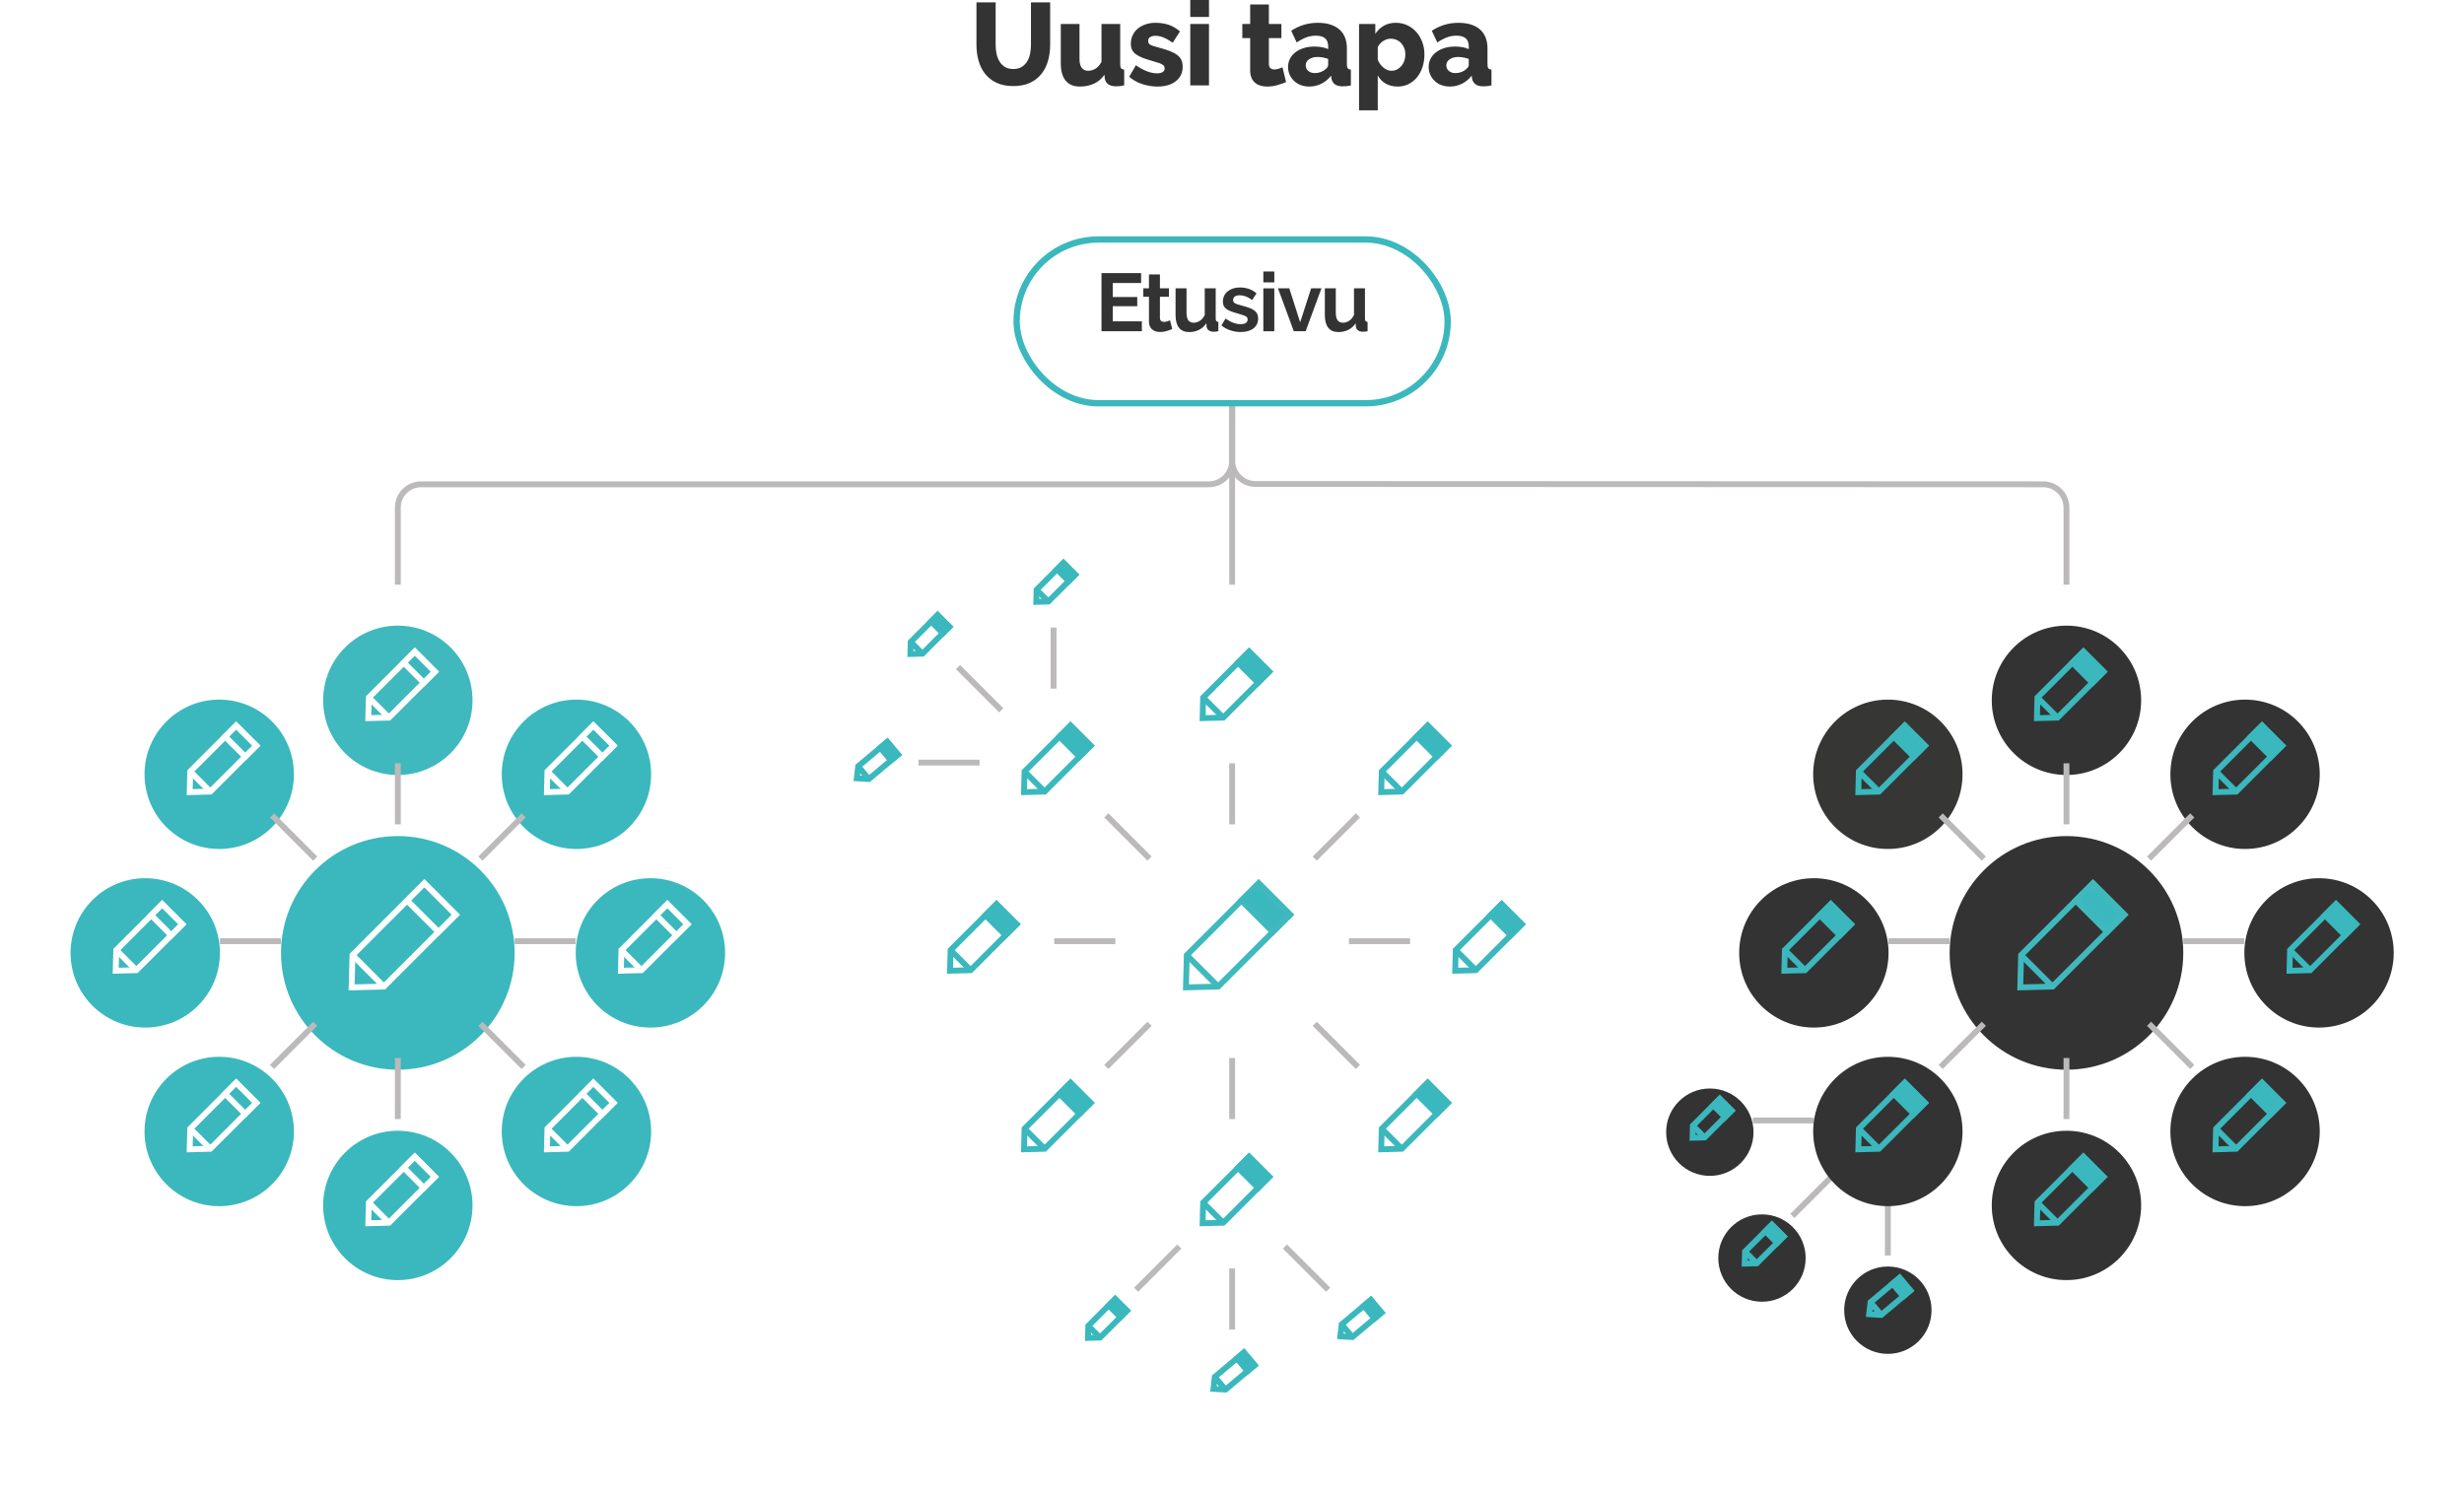 <?xml version="1.0" encoding="UTF-8"?> <svg xmlns="http://www.w3.org/2000/svg" xmlns:xlink="http://www.w3.org/1999/xlink" id="Layer_2" viewBox="0 0 842.64 512.74"><defs><style>.cls-1,.cls-2,.cls-3,.cls-4,.cls-5,.cls-6,.cls-7,.cls-8,.cls-9,.cls-10,.cls-11,.cls-12{fill:#343333;}.cls-13,.cls-14,.cls-15,.cls-16,.cls-17,.cls-18,.cls-19,.cls-20{stroke-miterlimit:10;}.cls-13,.cls-14,.cls-15,.cls-17,.cls-18,.cls-19,.cls-20{stroke-width:2px;}.cls-13,.cls-14,.cls-15,.cls-21,.cls-22,.cls-23,.cls-24,.cls-25,.cls-26,.cls-27,.cls-28{fill:#3ab8bd;}.cls-13,.cls-20{stroke:#fff;}.cls-14,.cls-17{stroke:#3fb9bd;}.cls-15,.cls-16,.cls-19{stroke:#3ab8bd;}.cls-16{filter:url(#drop-shadow-10);stroke-width:2.16px;}.cls-16,.cls-29,.cls-30,.cls-31,.cls-32,.cls-33,.cls-34,.cls-35,.cls-36,.cls-37,.cls-38,.cls-39,.cls-40,.cls-41,.cls-42,.cls-43{fill:#fff;}.cls-17,.cls-18,.cls-19,.cls-20{fill:none;}.cls-18{stroke:#bbb9b9;}.cls-21{filter:url(#drop-shadow-4);}.cls-22{filter:url(#drop-shadow-7);}.cls-23{filter:url(#drop-shadow-8);}.cls-24{filter:url(#drop-shadow-6);}.cls-25{filter:url(#drop-shadow-3);}.cls-26{filter:url(#drop-shadow-1);}.cls-27{filter:url(#drop-shadow-9);}.cls-28{filter:url(#drop-shadow-5);}.cls-44{fill:#3fb9bd;filter:url(#drop-shadow-2);}.cls-2{filter:url(#drop-shadow-36);}.cls-3{filter:url(#drop-shadow-35);}.cls-4{filter:url(#drop-shadow-37);}.cls-5{filter:url(#drop-shadow-34);}.cls-6{filter:url(#drop-shadow-33);}.cls-7{filter:url(#drop-shadow-30);}.cls-8{filter:url(#drop-shadow-32);}.cls-9{filter:url(#drop-shadow-28);}.cls-10{filter:url(#drop-shadow-27);}.cls-11{filter:url(#drop-shadow-29);}.cls-12{filter:url(#drop-shadow-26);}.cls-45{fill:#363635;filter:url(#drop-shadow-31);}.cls-29{filter:url(#drop-shadow-16);}.cls-30{filter:url(#drop-shadow-15);}.cls-31{filter:url(#drop-shadow-12);}.cls-32{filter:url(#drop-shadow-13);}.cls-33{filter:url(#drop-shadow-11);}.cls-34{filter:url(#drop-shadow-23);}.cls-35{filter:url(#drop-shadow-24);}.cls-36{filter:url(#drop-shadow-25);}.cls-37{filter:url(#drop-shadow-20);}.cls-38{filter:url(#drop-shadow-21);}.cls-39{filter:url(#drop-shadow-22);}.cls-40{filter:url(#drop-shadow-14);}.cls-41{filter:url(#drop-shadow-17);}.cls-42{filter:url(#drop-shadow-18);}.cls-43{filter:url(#drop-shadow-19);}</style><filter id="drop-shadow-1" filterUnits="userSpaceOnUse"><feOffset dx="0" dy="4"></feOffset><feGaussianBlur result="blur" stdDeviation="8"></feGaussianBlur><feFlood flood-color="#010101" flood-opacity=".08"></feFlood><feComposite in2="blur" operator="in"></feComposite><feComposite in="SourceGraphic"></feComposite></filter><filter id="drop-shadow-2" filterUnits="userSpaceOnUse"><feOffset dx="0" dy="4"></feOffset><feGaussianBlur result="blur-2" stdDeviation="8"></feGaussianBlur><feFlood flood-color="#010101" flood-opacity=".08"></feFlood><feComposite in2="blur-2" operator="in"></feComposite><feComposite in="SourceGraphic"></feComposite></filter><filter id="drop-shadow-3" filterUnits="userSpaceOnUse"><feOffset dx="0" dy="4"></feOffset><feGaussianBlur result="blur-3" stdDeviation="8"></feGaussianBlur><feFlood flood-color="#010101" flood-opacity=".08"></feFlood><feComposite in2="blur-3" operator="in"></feComposite><feComposite in="SourceGraphic"></feComposite></filter><filter id="drop-shadow-4" filterUnits="userSpaceOnUse"><feOffset dx="0" dy="4"></feOffset><feGaussianBlur result="blur-4" stdDeviation="8"></feGaussianBlur><feFlood flood-color="#010101" flood-opacity=".08"></feFlood><feComposite in2="blur-4" operator="in"></feComposite><feComposite in="SourceGraphic"></feComposite></filter><filter id="drop-shadow-5" filterUnits="userSpaceOnUse"><feOffset dx="0" dy="4"></feOffset><feGaussianBlur result="blur-5" stdDeviation="8"></feGaussianBlur><feFlood flood-color="#010101" flood-opacity=".08"></feFlood><feComposite in2="blur-5" operator="in"></feComposite><feComposite in="SourceGraphic"></feComposite></filter><filter id="drop-shadow-6" filterUnits="userSpaceOnUse"><feOffset dx="0" dy="4"></feOffset><feGaussianBlur result="blur-6" stdDeviation="8"></feGaussianBlur><feFlood flood-color="#010101" flood-opacity=".08"></feFlood><feComposite in2="blur-6" operator="in"></feComposite><feComposite in="SourceGraphic"></feComposite></filter><filter id="drop-shadow-7" filterUnits="userSpaceOnUse"><feOffset dx="0" dy="4"></feOffset><feGaussianBlur result="blur-7" stdDeviation="8"></feGaussianBlur><feFlood flood-color="#010101" flood-opacity=".08"></feFlood><feComposite in2="blur-7" operator="in"></feComposite><feComposite in="SourceGraphic"></feComposite></filter><filter id="drop-shadow-8" filterUnits="userSpaceOnUse"><feOffset dx="0" dy="4"></feOffset><feGaussianBlur result="blur-8" stdDeviation="8"></feGaussianBlur><feFlood flood-color="#010101" flood-opacity=".08"></feFlood><feComposite in2="blur-8" operator="in"></feComposite><feComposite in="SourceGraphic"></feComposite></filter><filter id="drop-shadow-9" filterUnits="userSpaceOnUse"><feOffset dx="0" dy="4"></feOffset><feGaussianBlur result="blur-9" stdDeviation="8"></feGaussianBlur><feFlood flood-color="#010101" flood-opacity=".08"></feFlood><feComposite in2="blur-9" operator="in"></feComposite><feComposite in="SourceGraphic"></feComposite></filter><filter id="drop-shadow-10" filterUnits="userSpaceOnUse"><feOffset dx="0" dy="5.39"></feOffset><feGaussianBlur result="blur-10" stdDeviation="8.62"></feGaussianBlur><feFlood flood-color="#010101" flood-opacity=".05"></feFlood><feComposite in2="blur-10" operator="in"></feComposite><feComposite in="SourceGraphic"></feComposite></filter><filter id="drop-shadow-11" filterUnits="userSpaceOnUse"><feOffset dx="0" dy="4"></feOffset><feGaussianBlur result="blur-11" stdDeviation="8"></feGaussianBlur><feFlood flood-color="#010101" flood-opacity=".08"></feFlood><feComposite in2="blur-11" operator="in"></feComposite><feComposite in="SourceGraphic"></feComposite></filter><filter id="drop-shadow-12" filterUnits="userSpaceOnUse"><feOffset dx="0" dy="4"></feOffset><feGaussianBlur result="blur-12" stdDeviation="8"></feGaussianBlur><feFlood flood-color="#010101" flood-opacity=".08"></feFlood><feComposite in2="blur-12" operator="in"></feComposite><feComposite in="SourceGraphic"></feComposite></filter><filter id="drop-shadow-13" filterUnits="userSpaceOnUse"><feOffset dx="0" dy="4"></feOffset><feGaussianBlur result="blur-13" stdDeviation="8"></feGaussianBlur><feFlood flood-color="#010101" flood-opacity=".08"></feFlood><feComposite in2="blur-13" operator="in"></feComposite><feComposite in="SourceGraphic"></feComposite></filter><filter id="drop-shadow-14" filterUnits="userSpaceOnUse"><feOffset dx="0" dy="4"></feOffset><feGaussianBlur result="blur-14" stdDeviation="8"></feGaussianBlur><feFlood flood-color="#010101" flood-opacity=".08"></feFlood><feComposite in2="blur-14" operator="in"></feComposite><feComposite in="SourceGraphic"></feComposite></filter><filter id="drop-shadow-15" filterUnits="userSpaceOnUse"><feOffset dx="0" dy="4"></feOffset><feGaussianBlur result="blur-15" stdDeviation="8"></feGaussianBlur><feFlood flood-color="#010101" flood-opacity=".08"></feFlood><feComposite in2="blur-15" operator="in"></feComposite><feComposite in="SourceGraphic"></feComposite></filter><filter id="drop-shadow-16" filterUnits="userSpaceOnUse"><feOffset dx="0" dy="4"></feOffset><feGaussianBlur result="blur-16" stdDeviation="8"></feGaussianBlur><feFlood flood-color="#010101" flood-opacity=".08"></feFlood><feComposite in2="blur-16" operator="in"></feComposite><feComposite in="SourceGraphic"></feComposite></filter><filter id="drop-shadow-17" filterUnits="userSpaceOnUse"><feOffset dx="0" dy="4"></feOffset><feGaussianBlur result="blur-17" stdDeviation="8"></feGaussianBlur><feFlood flood-color="#010101" flood-opacity=".08"></feFlood><feComposite in2="blur-17" operator="in"></feComposite><feComposite in="SourceGraphic"></feComposite></filter><filter id="drop-shadow-18" filterUnits="userSpaceOnUse"><feOffset dx="0" dy="4"></feOffset><feGaussianBlur result="blur-18" stdDeviation="8"></feGaussianBlur><feFlood flood-color="#010101" flood-opacity=".08"></feFlood><feComposite in2="blur-18" operator="in"></feComposite><feComposite in="SourceGraphic"></feComposite></filter><filter id="drop-shadow-19" filterUnits="userSpaceOnUse"><feOffset dx="0" dy="4"></feOffset><feGaussianBlur result="blur-19" stdDeviation="8"></feGaussianBlur><feFlood flood-color="#010101" flood-opacity=".08"></feFlood><feComposite in2="blur-19" operator="in"></feComposite><feComposite in="SourceGraphic"></feComposite></filter><filter id="drop-shadow-20" filterUnits="userSpaceOnUse"><feOffset dx="0" dy="4"></feOffset><feGaussianBlur result="blur-20" stdDeviation="8"></feGaussianBlur><feFlood flood-color="#010101" flood-opacity=".08"></feFlood><feComposite in2="blur-20" operator="in"></feComposite><feComposite in="SourceGraphic"></feComposite></filter><filter id="drop-shadow-21" filterUnits="userSpaceOnUse"><feOffset dx="0" dy="4"></feOffset><feGaussianBlur result="blur-21" stdDeviation="8"></feGaussianBlur><feFlood flood-color="#010101" flood-opacity=".08"></feFlood><feComposite in2="blur-21" operator="in"></feComposite><feComposite in="SourceGraphic"></feComposite></filter><filter id="drop-shadow-22" filterUnits="userSpaceOnUse"><feOffset dx="0" dy="4"></feOffset><feGaussianBlur result="blur-22" stdDeviation="8"></feGaussianBlur><feFlood flood-color="#010101" flood-opacity=".08"></feFlood><feComposite in2="blur-22" operator="in"></feComposite><feComposite in="SourceGraphic"></feComposite></filter><filter id="drop-shadow-23" filterUnits="userSpaceOnUse"><feOffset dx="0" dy="4"></feOffset><feGaussianBlur result="blur-23" stdDeviation="8"></feGaussianBlur><feFlood flood-color="#010101" flood-opacity=".08"></feFlood><feComposite in2="blur-23" operator="in"></feComposite><feComposite in="SourceGraphic"></feComposite></filter><filter id="drop-shadow-24" filterUnits="userSpaceOnUse"><feOffset dx="0" dy="4"></feOffset><feGaussianBlur result="blur-24" stdDeviation="8"></feGaussianBlur><feFlood flood-color="#010101" flood-opacity=".08"></feFlood><feComposite in2="blur-24" operator="in"></feComposite><feComposite in="SourceGraphic"></feComposite></filter><filter id="drop-shadow-25" filterUnits="userSpaceOnUse"><feOffset dx="0" dy="4"></feOffset><feGaussianBlur result="blur-25" stdDeviation="8"></feGaussianBlur><feFlood flood-color="#010101" flood-opacity=".08"></feFlood><feComposite in2="blur-25" operator="in"></feComposite><feComposite in="SourceGraphic"></feComposite></filter><filter id="drop-shadow-26" filterUnits="userSpaceOnUse"><feOffset dx="0" dy="4"></feOffset><feGaussianBlur result="blur-26" stdDeviation="8"></feGaussianBlur><feFlood flood-color="#010101" flood-opacity=".08"></feFlood><feComposite in2="blur-26" operator="in"></feComposite><feComposite in="SourceGraphic"></feComposite></filter><filter id="drop-shadow-27" filterUnits="userSpaceOnUse"><feOffset dx="0" dy="4"></feOffset><feGaussianBlur result="blur-27" stdDeviation="8"></feGaussianBlur><feFlood flood-color="#010101" flood-opacity=".08"></feFlood><feComposite in2="blur-27" operator="in"></feComposite><feComposite in="SourceGraphic"></feComposite></filter><filter id="drop-shadow-28" filterUnits="userSpaceOnUse"><feOffset dx="0" dy="4"></feOffset><feGaussianBlur result="blur-28" stdDeviation="8"></feGaussianBlur><feFlood flood-color="#010101" flood-opacity=".08"></feFlood><feComposite in2="blur-28" operator="in"></feComposite><feComposite in="SourceGraphic"></feComposite></filter><filter id="drop-shadow-29" filterUnits="userSpaceOnUse"><feOffset dx="0" dy="4"></feOffset><feGaussianBlur result="blur-29" stdDeviation="8"></feGaussianBlur><feFlood flood-color="#010101" flood-opacity=".08"></feFlood><feComposite in2="blur-29" operator="in"></feComposite><feComposite in="SourceGraphic"></feComposite></filter><filter id="drop-shadow-30" filterUnits="userSpaceOnUse"><feOffset dx="0" dy="4"></feOffset><feGaussianBlur result="blur-30" stdDeviation="8"></feGaussianBlur><feFlood flood-color="#010101" flood-opacity=".08"></feFlood><feComposite in2="blur-30" operator="in"></feComposite><feComposite in="SourceGraphic"></feComposite></filter><filter id="drop-shadow-31" filterUnits="userSpaceOnUse"><feOffset dx="0" dy="4"></feOffset><feGaussianBlur result="blur-31" stdDeviation="8"></feGaussianBlur><feFlood flood-color="#010101" flood-opacity=".08"></feFlood><feComposite in2="blur-31" operator="in"></feComposite><feComposite in="SourceGraphic"></feComposite></filter><filter id="drop-shadow-32" filterUnits="userSpaceOnUse"><feOffset dx="0" dy="4"></feOffset><feGaussianBlur result="blur-32" stdDeviation="8"></feGaussianBlur><feFlood flood-color="#010101" flood-opacity=".08"></feFlood><feComposite in2="blur-32" operator="in"></feComposite><feComposite in="SourceGraphic"></feComposite></filter><filter id="drop-shadow-33" filterUnits="userSpaceOnUse"><feOffset dx="0" dy="4"></feOffset><feGaussianBlur result="blur-33" stdDeviation="8"></feGaussianBlur><feFlood flood-color="#010101" flood-opacity=".08"></feFlood><feComposite in2="blur-33" operator="in"></feComposite><feComposite in="SourceGraphic"></feComposite></filter><filter id="drop-shadow-34" filterUnits="userSpaceOnUse"><feOffset dx="0" dy="4"></feOffset><feGaussianBlur result="blur-34" stdDeviation="8"></feGaussianBlur><feFlood flood-color="#010101" flood-opacity=".08"></feFlood><feComposite in2="blur-34" operator="in"></feComposite><feComposite in="SourceGraphic"></feComposite></filter><filter id="drop-shadow-35" filterUnits="userSpaceOnUse"><feOffset dx="0" dy="4"></feOffset><feGaussianBlur result="blur-35" stdDeviation="8"></feGaussianBlur><feFlood flood-color="#010101" flood-opacity=".08"></feFlood><feComposite in2="blur-35" operator="in"></feComposite><feComposite in="SourceGraphic"></feComposite></filter><filter id="drop-shadow-36" filterUnits="userSpaceOnUse"><feOffset dx="0" dy="4"></feOffset><feGaussianBlur result="blur-36" stdDeviation="8"></feGaussianBlur><feFlood flood-color="#010101" flood-opacity=".08"></feFlood><feComposite in2="blur-36" operator="in"></feComposite><feComposite in="SourceGraphic"></feComposite></filter><filter id="drop-shadow-37" filterUnits="userSpaceOnUse"><feOffset dx="0" dy="4"></feOffset><feGaussianBlur result="blur-37" stdDeviation="8"></feGaussianBlur><feFlood flood-color="#010101" flood-opacity=".08"></feFlood><feComposite in2="blur-37" operator="in"></feComposite><feComposite in="SourceGraphic"></feComposite></filter></defs><g id="Art"><g><circle class="cls-26" cx="136.05" cy="321.89" r="39.95"></circle><g><polygon class="cls-20" points="145.11 302.09 155.85 312.83 131.28 337.4 120.25 337.69 120.54 326.66 145.11 302.09"></polygon><rect class="cls-13" x="139.93" y="306.24" width="15.19" height="8.34" transform="translate(32.36 634.22) rotate(-135)"></rect><line class="cls-20" x1="131.28" y1="337.4" x2="120.54" y2="326.66"></line></g></g><g><circle class="cls-44" cx="136.05" cy="235.51" r="25.54"></circle><g><polygon class="cls-20" points="141.84 222.85 148.71 229.72 133 245.43 125.95 245.61 126.13 238.56 141.84 222.85"></polygon><rect class="cls-13" x="138.53" y="225.51" width="9.71" height="5.33" transform="translate(83.44 490.91) rotate(-135)"></rect><line class="cls-20" x1="133" y1="245.43" x2="126.13" y2="238.56"></line></g></g><g><circle class="cls-25" cx="74.97" cy="260.81" r="25.54"></circle><g><polygon class="cls-20" points="80.76 248.15 87.63 255.02 71.92 270.73 64.87 270.91 65.06 263.86 80.76 248.15"></polygon><rect class="cls-13" x="77.46" y="250.81" width="9.71" height="5.33" transform="translate(-38.72 490.91) rotate(-135)"></rect><line class="cls-20" x1="71.92" y1="270.73" x2="65.06" y2="263.86"></line></g></g><g><circle class="cls-21" cx="49.67" cy="321.89" r="25.54"></circle><g><polygon class="cls-20" points="55.46 309.23 62.33 316.1 46.62 331.81 39.57 331.99 39.76 324.94 55.46 309.23"></polygon><rect class="cls-13" x="52.16" y="311.88" width="9.71" height="5.33" transform="translate(-125.09 577.28) rotate(-135)"></rect><line class="cls-20" x1="46.62" y1="331.81" x2="39.76" y2="324.94"></line></g></g><g><circle class="cls-28" cx="74.97" cy="382.97" r="25.54"></circle><g><polygon class="cls-20" points="80.76 370.31 87.63 377.18 71.92 392.88 64.87 393.07 65.06 386.02 80.76 370.31"></polygon><rect class="cls-13" x="77.46" y="372.96" width="9.71" height="5.33" transform="translate(-125.09 699.44) rotate(-135)"></rect><line class="cls-20" x1="71.92" y1="392.88" x2="65.06" y2="386.02"></line></g></g><g><circle class="cls-24" cx="136.05" cy="408.26" r="25.54"></circle><g><polygon class="cls-20" points="141.84 395.61 148.71 402.47 133 418.18 125.95 418.36 126.13 411.31 141.84 395.61"></polygon><rect class="cls-13" x="138.53" y="398.26" width="9.71" height="5.33" transform="translate(-38.72 785.81) rotate(-135)"></rect><line class="cls-20" x1="133" y1="418.18" x2="126.13" y2="411.31"></line></g></g><g><circle class="cls-22" cx="197.13" cy="382.97" r="25.54"></circle><g><polygon class="cls-20" points="202.92 370.31 209.79 377.18 194.08 392.88 187.03 393.07 187.21 386.02 202.92 370.31"></polygon><rect class="cls-13" x="199.61" y="372.96" width="9.71" height="5.33" transform="translate(83.44 785.81) rotate(-135)"></rect><line class="cls-20" x1="194.08" y1="392.88" x2="187.21" y2="386.02"></line></g></g><g><circle class="cls-23" cx="222.43" cy="321.89" r="25.54"></circle><g><polygon class="cls-20" points="228.22 309.23 235.08 316.1 219.38 331.81 212.33 331.99 212.51 324.94 228.22 309.23"></polygon><rect class="cls-13" x="224.91" y="311.88" width="9.71" height="5.33" transform="translate(169.82 699.44) rotate(-135)"></rect><line class="cls-20" x1="219.38" y1="331.81" x2="212.51" y2="324.94"></line></g></g><g><circle class="cls-27" cx="197.13" cy="260.81" r="25.54"></circle><g><polygon class="cls-20" points="202.92 248.15 209.79 255.02 194.08 270.73 187.03 270.91 187.21 263.86 202.92 248.15"></polygon><rect class="cls-13" x="199.61" y="250.81" width="9.71" height="5.33" transform="translate(169.82 577.28) rotate(-135)"></rect><line class="cls-20" x1="194.08" y1="270.73" x2="187.21" y2="263.86"></line></g></g><path class="cls-18" d="M421.37,132.52v25.13c0,4.41-3.57,7.98-7.98,7.98H144.03c-4.41,0-7.98,3.57-7.98,7.98v26.36"></path><path class="cls-18" d="M421.37,132.41v25.13c0,4.41,3.57,7.98,7.98,7.98l269.36,.11c4.41,0,7.98,3.57,7.98,7.98v26.36"></path><line class="cls-18" x1="421.37" y1="132.52" x2="421.37" y2="199.97"></line><rect class="cls-16" x="347.67" y="76.52" width="147.4" height="56" rx="28" ry="28"></rect><line class="cls-18" x1="136.05" y1="281.93" x2="136.05" y2="261.05"></line><line class="cls-18" x1="107.8" y1="293.64" x2="93.03" y2="278.87"></line><line class="cls-18" x1="96.1" y1="321.89" x2="75.22" y2="321.89"></line><line class="cls-18" x1="107.8" y1="350.14" x2="93.03" y2="364.9"></line><line class="cls-18" x1="136.05" y1="361.84" x2="136.05" y2="382.72"></line><line class="cls-18" x1="164.3" y1="350.14" x2="179.07" y2="364.9"></line><line class="cls-18" x1="176" y1="321.89" x2="196.89" y2="321.89"></line><line class="cls-18" x1="164.3" y1="293.64" x2="179.07" y2="278.87"></line><g><circle class="cls-33" cx="421.37" cy="321.89" r="39.95"></circle><g><polygon class="cls-17" points="430.43 302.09 441.17 312.83 416.6 337.4 405.57 337.69 405.86 326.66 430.43 302.09"></polygon><rect class="cls-14" x="425.25" y="306.24" width="15.19" height="8.34" transform="translate(519.43 835.97) rotate(-135)"></rect><line class="cls-17" x1="416.6" y1="337.4" x2="405.86" y2="326.66"></line></g></g><g><circle class="cls-31" cx="421.37" cy="235.51" r="25.54"></circle><g><polygon class="cls-19" points="427.16 222.85 434.03 229.72 418.32 245.43 411.27 245.61 411.45 238.56 427.16 222.85"></polygon><rect class="cls-15" x="423.85" y="225.51" width="9.71" height="5.33" transform="translate(570.51 692.66) rotate(-135)"></rect><line class="cls-19" x1="418.32" y1="245.43" x2="411.45" y2="238.56"></line></g></g><g><circle class="cls-32" cx="360.29" cy="260.81" r="25.54"></circle><g><polygon class="cls-19" points="366.08 248.15 372.95 255.02 357.24 270.73 350.19 270.91 350.37 263.86 366.08 248.15"></polygon><rect class="cls-15" x="362.77" y="250.81" width="9.71" height="5.33" transform="translate(448.35 692.66) rotate(-135)"></rect><line class="cls-19" x1="357.24" y1="270.73" x2="350.37" y2="263.86"></line></g></g><g><circle class="cls-40" cx="360.29" cy="199.93" r="14.94"></circle><g><polygon class="cls-19" points="363.68 192.52 367.7 196.54 358.51 205.73 354.38 205.84 354.49 201.71 363.68 192.52"></polygon><rect class="cls-15" x="361.74" y="194.07" width="5.68" height="3.12" transform="translate(484.05 591.77) rotate(-135)"></rect><line class="cls-19" x1="358.51" y1="205.73" x2="354.49" y2="201.71"></line></g></g><g><circle class="cls-30" cx="317.24" cy="217.76" r="14.94"></circle><g><polygon class="cls-19" points="320.63 210.35 324.65 214.37 315.46 223.56 311.33 223.67 311.44 219.54 320.63 210.35"></polygon><rect class="cls-15" x="318.69" y="211.91" width="5.68" height="3.12" transform="translate(397.95 591.77) rotate(-135)"></rect><line class="cls-19" x1="315.46" y1="223.56" x2="311.44" y2="219.54"></line></g></g><g><circle class="cls-29" cx="299.41" cy="260.81" r="14.94"></circle><g><polygon class="cls-19" points="303.43 253.73 307.08 258.08 297.13 266.44 293.01 266.18 293.47 262.08 303.43 253.73"></polygon><rect class="cls-15" x="301.22" y="255.35" width="5.68" height="3.12" transform="translate(302.71 654.97) rotate(-130)"></rect><line class="cls-19" x1="297.13" y1="266.44" x2="293.47" y2="262.08"></line></g></g><g><circle class="cls-41" cx="421.37" cy="469.63" r="14.94"></circle><g><polygon class="cls-19" points="425.39 462.55 429.04 466.9 419.09 475.26 414.97 475 415.43 470.9 425.39 462.55"></polygon><rect class="cls-15" x="423.18" y="464.17" width="5.68" height="3.12" transform="translate(343.09 1091.45) rotate(-130)"></rect><line class="cls-19" x1="419.09" y1="475.26" x2="415.43" y2="470.9"></line></g></g><g><circle class="cls-42" cx="377.98" cy="451.66" r="14.94"></circle><g><polygon class="cls-19" points="381.36 444.25 385.38 448.27 376.19 457.46 372.07 457.57 372.17 453.44 381.36 444.25"></polygon><rect class="cls-15" x="379.43" y="445.8" width="5.68" height="3.12" transform="translate(336.24 1034) rotate(-135)"></rect><line class="cls-19" x1="376.19" y1="457.46" x2="372.17" y2="453.44"></line></g></g><g><circle class="cls-43" cx="464.76" cy="451.66" r="14.94"></circle><g><polygon class="cls-19" points="468.78 444.58 472.44 448.93 462.48 457.28 458.36 457.03 458.83 452.93 468.78 444.58"></polygon><rect class="cls-15" x="466.57" y="446.2" width="5.68" height="3.12" transform="translate(428.15 1095.16) rotate(-130)"></rect><line class="cls-19" x1="462.48" y1="457.28" x2="458.83" y2="452.93"></line></g></g><g><circle class="cls-37" cx="334.99" cy="321.89" r="25.54"></circle><g><polygon class="cls-19" points="340.78 309.23 347.65 316.1 331.94 331.81 324.89 331.99 325.08 324.94 340.78 309.23"></polygon><rect class="cls-15" x="337.48" y="311.88" width="9.71" height="5.33" transform="translate(361.98 779.03) rotate(-135)"></rect><line class="cls-19" x1="331.94" y1="331.81" x2="325.08" y2="324.94"></line></g></g><g><circle class="cls-38" cx="360.29" cy="382.97" r="25.54"></circle><g><polygon class="cls-19" points="366.08 370.31 372.95 377.18 357.24 392.88 350.19 393.07 350.37 386.02 366.08 370.31"></polygon><rect class="cls-15" x="362.77" y="372.96" width="9.71" height="5.33" transform="translate(361.98 901.19) rotate(-135)"></rect><line class="cls-19" x1="357.24" y1="392.88" x2="350.37" y2="386.02"></line></g></g><g><circle class="cls-39" cx="421.37" cy="408.26" r="25.54"></circle><g><polygon class="cls-19" points="427.16 395.61 434.03 402.47 418.32 418.18 411.27 418.36 411.45 411.31 427.16 395.61"></polygon><rect class="cls-15" x="423.85" y="398.26" width="9.71" height="5.33" transform="translate(448.35 987.57) rotate(-135)"></rect><line class="cls-19" x1="418.32" y1="418.18" x2="411.45" y2="411.31"></line></g></g><g><circle class="cls-34" cx="482.45" cy="382.97" r="25.54"></circle><g><polygon class="cls-19" points="488.24 370.31 495.1 377.18 479.4 392.88 472.35 393.07 472.53 386.02 488.24 370.31"></polygon><rect class="cls-15" x="484.93" y="372.96" width="9.71" height="5.33" transform="translate(570.51 987.57) rotate(-135)"></rect><line class="cls-19" x1="479.4" y1="392.88" x2="472.53" y2="386.02"></line></g></g><g><circle class="cls-35" cx="507.75" cy="321.89" r="25.54"></circle><g><polygon class="cls-19" points="513.54 309.23 520.4 316.1 504.7 331.81 497.65 331.99 497.83 324.94 513.54 309.23"></polygon><rect class="cls-15" x="510.23" y="311.88" width="9.71" height="5.33" transform="translate(656.89 901.19) rotate(-135)"></rect><line class="cls-19" x1="504.7" y1="331.81" x2="497.83" y2="324.94"></line></g></g><g><circle class="cls-36" cx="482.45" cy="260.81" r="25.54"></circle><g><polygon class="cls-19" points="488.24 248.15 495.1 255.02 479.4 270.73 472.35 270.91 472.53 263.86 488.24 248.15"></polygon><rect class="cls-15" x="484.93" y="250.81" width="9.71" height="5.33" transform="translate(656.89 779.03) rotate(-135)"></rect><line class="cls-19" x1="479.4" y1="270.73" x2="472.53" y2="263.86"></line></g></g><line class="cls-18" x1="421.37" y1="281.93" x2="421.37" y2="261.05"></line><line class="cls-18" x1="360.29" y1="235.51" x2="360.29" y2="214.63"></line><line class="cls-18" x1="342.4" y1="242.92" x2="327.64" y2="228.15"></line><line class="cls-18" x1="334.99" y1="260.81" x2="314.11" y2="260.81"></line><g><circle class="cls-12" cx="584.73" cy="383.21" r="14.94"></circle><g><polygon class="cls-19" points="588.12 375.8 592.13 379.82 582.94 389.01 578.82 389.12 578.93 384.99 588.12 375.8"></polygon><rect class="cls-15" x="586.18" y="377.35" width="5.68" height="3.12" transform="translate(737.59 1063.35) rotate(-135)"></rect><line class="cls-19" x1="582.94" y1="389.01" x2="578.93" y2="384.99"></line></g></g><g><circle class="cls-10" cx="602.56" cy="426.26" r="14.94"></circle><g><polygon class="cls-19" points="605.95 418.85 609.97 422.87 600.78 432.06 596.65 432.17 596.76 428.04 605.95 418.85"></polygon><rect class="cls-15" x="604.01" y="420.4" width="5.68" height="3.12" transform="translate(737.59 1149.45) rotate(-135)"></rect><line class="cls-19" x1="600.78" y1="432.06" x2="596.76" y2="428.04"></line></g></g><g><circle class="cls-9" cx="645.61" cy="444.09" r="14.94"></circle><g><polygon class="cls-19" points="649.63 437.01 653.28 441.36 643.33 449.72 639.21 449.46 639.68 445.36 649.63 437.01"></polygon><rect class="cls-15" x="647.42" y="438.63" width="5.68" height="3.12" transform="translate(731.04 1221.26) rotate(-130)"></rect><line class="cls-19" x1="643.33" y1="449.72" x2="639.68" y2="445.36"></line></g></g><line class="cls-18" x1="620.31" y1="383.21" x2="599.43" y2="383.21"></line><line class="cls-18" x1="627.72" y1="401.1" x2="612.96" y2="415.86"></line><line class="cls-18" x1="645.61" y1="408.51" x2="645.61" y2="429.39"></line><line class="cls-18" x1="393.12" y1="293.64" x2="378.35" y2="278.87"></line><line class="cls-18" x1="381.42" y1="321.89" x2="360.53" y2="321.89"></line><line class="cls-18" x1="393.12" y1="350.14" x2="378.35" y2="364.9"></line><line class="cls-18" x1="421.37" y1="361.84" x2="421.37" y2="382.72"></line><line class="cls-18" x1="421.37" y1="433.81" x2="421.37" y2="454.69"></line><line class="cls-18" x1="403.31" y1="426.32" x2="388.54" y2="441.09"></line><line class="cls-18" x1="439.43" y1="426.32" x2="454.2" y2="441.09"></line><line class="cls-18" x1="449.62" y1="350.14" x2="464.39" y2="364.9"></line><line class="cls-18" x1="461.32" y1="321.89" x2="482.21" y2="321.89"></line><line class="cls-18" x1="449.62" y1="293.64" x2="464.39" y2="278.87"></line><g><circle class="cls-11" cx="706.69" cy="321.89" r="39.95"></circle><g><polygon class="cls-17" points="715.75 302.09 726.49 312.83 701.92 337.4 690.89 337.69 691.18 326.66 715.75 302.09"></polygon><rect class="cls-14" x="710.57" y="306.24" width="15.19" height="8.34" transform="translate(1006.5 1037.72) rotate(-135)"></rect><line class="cls-17" x1="701.92" y1="337.4" x2="691.18" y2="326.66"></line></g></g><g><circle class="cls-7" cx="706.69" cy="235.51" r="25.54"></circle><g><polygon class="cls-19" points="712.48 222.85 719.35 229.72 703.64 245.43 696.59 245.61 696.77 238.56 712.48 222.85"></polygon><rect class="cls-15" x="709.17" y="225.51" width="9.71" height="5.33" transform="translate(1057.58 894.41) rotate(-135)"></rect><line class="cls-19" x1="703.64" y1="245.43" x2="696.77" y2="238.56"></line></g></g><g><circle class="cls-45" cx="645.61" cy="260.81" r="25.54"></circle><g><polygon class="cls-19" points="651.4 248.15 658.27 255.02 642.56 270.73 635.51 270.91 635.69 263.86 651.4 248.15"></polygon><rect class="cls-15" x="648.09" y="250.81" width="9.71" height="5.33" transform="translate(935.42 894.41) rotate(-135)"></rect><line class="cls-19" x1="642.56" y1="270.73" x2="635.69" y2="263.86"></line></g></g><g><circle class="cls-8" cx="620.31" cy="321.89" r="25.54"></circle><g><polygon class="cls-19" points="626.1 309.23 632.97 316.1 617.26 331.81 610.21 331.99 610.39 324.94 626.1 309.23"></polygon><rect class="cls-15" x="622.79" y="311.88" width="9.71" height="5.33" transform="translate(849.05 980.78) rotate(-135)"></rect><line class="cls-19" x1="617.26" y1="331.81" x2="610.39" y2="324.94"></line></g></g><g><circle class="cls-6" cx="645.61" cy="382.97" r="25.54"></circle><g><polygon class="cls-19" points="651.4 370.31 658.27 377.18 642.56 392.88 635.51 393.07 635.69 386.02 651.4 370.31"></polygon><rect class="cls-15" x="648.09" y="372.96" width="9.71" height="5.33" transform="translate(849.05 1102.94) rotate(-135)"></rect><line class="cls-19" x1="642.56" y1="392.88" x2="635.69" y2="386.02"></line></g></g><g><circle class="cls-5" cx="706.69" cy="408.26" r="25.54"></circle><g><polygon class="cls-19" points="712.48 395.61 719.35 402.47 703.64 418.18 696.59 418.36 696.77 411.31 712.48 395.61"></polygon><rect class="cls-15" x="709.17" y="398.26" width="9.71" height="5.33" transform="translate(935.42 1189.32) rotate(-135)"></rect><line class="cls-19" x1="703.64" y1="418.18" x2="696.77" y2="411.31"></line></g></g><g><circle class="cls-3" cx="767.77" cy="382.97" r="25.54"></circle><g><polygon class="cls-19" points="773.56 370.31 780.42 377.18 764.72 392.88 757.67 393.07 757.85 386.02 773.56 370.31"></polygon><rect class="cls-15" x="770.25" y="372.96" width="9.71" height="5.33" transform="translate(1057.58 1189.32) rotate(-135)"></rect><line class="cls-19" x1="764.72" y1="392.88" x2="757.85" y2="386.02"></line></g></g><g><circle class="cls-2" cx="793.07" cy="321.89" r="25.54"></circle><g><polygon class="cls-19" points="798.86 309.23 805.72 316.1 790.02 331.81 782.97 331.99 783.15 324.94 798.86 309.23"></polygon><rect class="cls-15" x="795.55" y="311.88" width="9.71" height="5.33" transform="translate(1143.96 1102.94) rotate(-135)"></rect><line class="cls-19" x1="790.02" y1="331.81" x2="783.15" y2="324.94"></line></g></g><g><circle class="cls-4" cx="767.77" cy="260.81" r="25.54"></circle><g><polygon class="cls-19" points="773.56 248.15 780.42 255.02 764.72 270.73 757.67 270.91 757.85 263.86 773.56 248.15"></polygon><rect class="cls-15" x="770.25" y="250.81" width="9.71" height="5.33" transform="translate(1143.96 980.78) rotate(-135)"></rect><line class="cls-19" x1="764.72" y1="270.73" x2="757.85" y2="263.86"></line></g></g><line class="cls-18" x1="706.69" y1="281.93" x2="706.69" y2="261.05"></line><line class="cls-18" x1="678.44" y1="293.64" x2="663.67" y2="278.87"></line><line class="cls-18" x1="666.74" y1="321.89" x2="645.85" y2="321.89"></line><line class="cls-18" x1="678.44" y1="350.14" x2="663.67" y2="364.9"></line><line class="cls-18" x1="706.69" y1="361.84" x2="706.69" y2="382.72"></line><line class="cls-18" x1="734.94" y1="350.14" x2="749.71" y2="364.9"></line><line class="cls-18" x1="746.64" y1="321.89" x2="767.52" y2="321.89"></line><line class="cls-18" x1="734.94" y1="293.64" x2="749.71" y2="278.87"></line><g><path class="cls-1" d="M390.49,109.89v3.39h-13.8v-19.88h13.55v3.39h-9.69v4.79h8.37v3.14h-8.37v5.18h9.94Z"></path><path class="cls-1" d="M400.87,112.53c-.5,.22-1.12,.45-1.85,.67-.73,.22-1.49,.34-2.29,.34-.52,0-1.01-.07-1.47-.2s-.86-.34-1.2-.63c-.35-.29-.62-.66-.83-1.12-.21-.46-.31-1.01-.31-1.67v-8.43h-1.93v-2.88h1.93v-4.76h3.75v4.76h3.08v2.88h-3.08v7.17c0,.52,.13,.89,.41,1.11,.27,.21,.6,.32,.99,.32s.77-.07,1.15-.2c.37-.13,.67-.24,.9-.34l.76,2.97Z"></path><path class="cls-1" d="M406.64,113.56c-1.51,0-2.66-.48-3.44-1.46-.78-.97-1.18-2.41-1.18-4.31v-9.18h3.75v8.37c0,2.26,.81,3.39,2.44,3.39,.73,0,1.43-.22,2.12-.66,.68-.44,1.24-1.11,1.67-2v-9.1h3.75v10.36c0,.39,.07,.67,.21,.84,.14,.17,.37,.26,.69,.28v3.19c-.37,.07-.69,.12-.94,.14-.25,.02-.48,.03-.69,.03-.67,0-1.22-.15-1.64-.46s-.67-.73-.74-1.27l-.08-1.18c-.65,1.01-1.49,1.76-2.52,2.27-1.03,.5-2.16,.76-3.39,.76Z"></path><path class="cls-1" d="M424.34,113.56c-1.23,0-2.44-.2-3.61-.59-1.18-.39-2.18-.95-3.02-1.68l1.4-2.35c.9,.63,1.77,1.12,2.62,1.44s1.7,.49,2.54,.49c.75,0,1.33-.14,1.76-.42,.43-.28,.64-.68,.64-1.2s-.25-.9-.76-1.15c-.5-.24-1.33-.52-2.46-.84-.95-.26-1.76-.51-2.44-.76s-1.21-.52-1.62-.83c-.41-.31-.71-.66-.9-1.06-.19-.4-.28-.88-.28-1.44,0-.75,.14-1.42,.43-2.02,.29-.6,.69-1.11,1.22-1.53,.52-.42,1.13-.74,1.83-.97,.7-.22,1.46-.34,2.28-.34,1.1,0,2.13,.16,3.09,.48,.96,.32,1.84,.83,2.65,1.54l-1.51,2.27c-.75-.56-1.47-.97-2.17-1.23-.7-.26-1.4-.39-2.09-.39-.63,0-1.17,.13-1.6,.39-.43,.26-.64,.68-.64,1.26,0,.26,.05,.48,.15,.64s.27,.32,.49,.45c.22,.13,.52,.26,.88,.38,.36,.12,.82,.25,1.36,.38,1.01,.26,1.87,.52,2.59,.78s1.31,.56,1.76,.9c.46,.34,.79,.72,1.01,1.16,.21,.44,.32,.97,.32,1.58,0,1.44-.53,2.57-1.6,3.4-1.06,.83-2.51,1.25-4.34,1.25Z"></path><path class="cls-1" d="M432.04,96.57v-3.72h3.75v3.72h-3.75Zm0,16.72v-14.67h3.75v14.67h-3.75Z"></path><path class="cls-1" d="M442.45,113.28l-5.4-14.67h3.86l3.72,11.62,3.75-11.62h3.53l-5.4,14.67h-4.06Z"></path><path class="cls-1" d="M457.69,113.56c-1.51,0-2.66-.48-3.44-1.46s-1.18-2.41-1.18-4.31v-9.18h3.75v8.37c0,2.26,.81,3.39,2.44,3.39,.73,0,1.43-.22,2.11-.66s1.24-1.11,1.67-2v-9.1h3.75v10.36c0,.39,.07,.67,.21,.84s.37,.26,.69,.28v3.19c-.37,.07-.69,.12-.94,.14-.25,.02-.48,.03-.69,.03-.67,0-1.22-.15-1.64-.46s-.67-.73-.74-1.27l-.08-1.18c-.65,1.01-1.49,1.76-2.52,2.27s-2.16,.76-3.39,.76Z"></path></g><g><path class="cls-1" d="M346.53,23.6c1.12,0,2.07-.23,2.84-.7,.77-.47,1.4-1.09,1.88-1.86,.48-.77,.82-1.66,1.02-2.66,.2-1,.3-2.02,.3-3.06V.8h6.56V15.32c0,1.97-.25,3.81-.74,5.52s-1.25,3.2-2.28,4.48c-1.03,1.28-2.33,2.29-3.92,3.02s-3.47,1.1-5.66,1.1-4.2-.39-5.8-1.16c-1.6-.77-2.9-1.81-3.9-3.1-1-1.29-1.73-2.79-2.2-4.5-.47-1.71-.7-3.49-.7-5.36V.8h6.56V15.32c0,1.09,.11,2.13,.32,3.12,.21,.99,.56,1.87,1.04,2.64,.48,.77,1.1,1.39,1.86,1.84,.76,.45,1.7,.68,2.82,.68Z"></path><path class="cls-1" d="M369.33,29.6c-2.16,0-3.79-.67-4.9-2.02-1.11-1.35-1.66-3.33-1.66-5.94V8.2h6.4v12.04c0,1.28,.25,2.26,.76,2.94s1.23,1.02,2.16,1.02c.85,0,1.68-.23,2.48-.68,.8-.45,1.51-1.24,2.12-2.36V8.2h6.4v13.8c0,.64,.1,1.09,.3,1.34,.2,.25,.55,.41,1.06,.46v5.4c-.61,.13-1.13,.22-1.56,.26-.43,.04-.81,.06-1.16,.06-2.29,0-3.6-.89-3.92-2.68l-.12-1.28c-.96,1.39-2.15,2.41-3.58,3.06-1.43,.65-3.02,.98-4.78,.98Z"></path><path class="cls-1" d="M395.85,29.6c-1.79,0-3.55-.29-5.28-.86-1.73-.57-3.2-1.41-4.4-2.5l2.28-3.92c1.28,.88,2.53,1.56,3.74,2.04,1.21,.48,2.38,.72,3.5,.72,.83,0,1.47-.15,1.92-.44,.45-.29,.68-.72,.68-1.28s-.29-1.01-.86-1.34c-.57-.33-1.58-.69-3.02-1.06-1.41-.4-2.61-.79-3.58-1.16-.97-.37-1.77-.79-2.38-1.24-.61-.45-1.05-.97-1.32-1.56-.27-.59-.4-1.28-.4-2.08,0-1.07,.21-2.04,.64-2.92,.43-.88,1.01-1.63,1.76-2.24,.75-.61,1.63-1.09,2.66-1.44,1.03-.35,2.14-.52,3.34-.52,1.57,0,3.05,.21,4.42,.64,1.37,.43,2.7,1.2,3.98,2.32l-2.48,3.84c-1.2-.83-2.27-1.43-3.2-1.8-.93-.37-1.84-.56-2.72-.56-.69,0-1.28,.14-1.76,.42-.48,.28-.72,.73-.72,1.34s.26,1.03,.78,1.32c.52,.29,1.49,.61,2.9,.96,1.49,.4,2.75,.8,3.78,1.2,1.03,.4,1.86,.85,2.5,1.34,.64,.49,1.11,1.06,1.4,1.7,.29,.64,.44,1.4,.44,2.28,0,2.08-.77,3.73-2.32,4.96-1.55,1.23-3.64,1.84-6.28,1.84Z"></path><path class="cls-1" d="M407.05,5.8V0h6.4V5.8h-6.4Zm0,23.4V8.2h6.4V29.2h-6.4Z"></path><path class="cls-1" d="M439.81,28.08c-.88,.37-1.89,.72-3.02,1.04-1.13,.32-2.27,.48-3.42,.48-.8,0-1.55-.1-2.26-.3-.71-.2-1.33-.52-1.86-.96-.54-.44-.96-1.02-1.26-1.74-.31-.72-.46-1.59-.46-2.6V13.04h-2.68v-4.84h2.68V1.52h6.4v6.68h4.28v4.84h-4.28v8.76c0,.69,.17,1.19,.52,1.5,.35,.31,.79,.46,1.32,.46,.48,0,.97-.08,1.48-.24,.51-.16,.95-.33,1.32-.52l1.24,5.08Z"></path><path class="cls-1" d="M447.77,29.6c-1.04,0-2.01-.17-2.9-.5-.89-.33-1.66-.8-2.3-1.4-.64-.6-1.15-1.31-1.52-2.12-.37-.81-.56-1.7-.56-2.66,0-1.04,.22-1.99,.66-2.84,.44-.85,1.06-1.59,1.86-2.2,.8-.61,1.75-1.09,2.84-1.44,1.09-.35,2.31-.52,3.64-.52,.88,0,1.73,.07,2.56,.22,.83,.15,1.55,.37,2.16,.66v-.96c0-2.43-1.4-3.64-4.2-3.64-1.15,0-2.24,.19-3.28,.58-1.04,.39-2.13,.97-3.28,1.74l-1.88-4c1.39-.91,2.83-1.59,4.32-2.04,1.49-.45,3.08-.68,4.76-.68,3.17,0,5.63,.75,7.36,2.24,1.73,1.49,2.6,3.68,2.6,6.56v5.4c0,.64,.1,1.09,.3,1.34,.2,.25,.55,.41,1.06,.46v5.4c-.56,.13-1.07,.22-1.52,.26-.45,.04-.87,.06-1.24,.06-1.2,0-2.11-.23-2.72-.7s-1-1.13-1.16-1.98l-.12-.96c-.93,1.2-2.05,2.12-3.34,2.76-1.29,.64-2.66,.96-4.1,.96Zm1.88-4.6c.69,0,1.37-.12,2.02-.36,.65-.24,1.19-.56,1.62-.96,.61-.48,.92-.99,.92-1.52v-2c-.56-.21-1.17-.38-1.82-.5s-1.26-.18-1.82-.18c-1.17,0-2.14,.27-2.9,.8-.76,.53-1.14,1.23-1.14,2.08,0,.77,.29,1.41,.88,1.9,.59,.49,1.33,.74,2.24,.74Z"></path><path class="cls-1" d="M478.05,29.6c-1.6,0-2.99-.33-4.16-1-1.17-.67-2.08-1.6-2.72-2.8v11.92h-6.4V8.2h5.56v3.4c.77-1.2,1.74-2.13,2.9-2.8,1.16-.67,2.54-1,4.14-1,1.41,0,2.71,.28,3.9,.84,1.19,.56,2.21,1.33,3.08,2.3,.87,.97,1.55,2.12,2.04,3.44,.49,1.32,.74,2.74,.74,4.26s-.23,3.03-.68,4.36c-.45,1.33-1.08,2.49-1.88,3.46-.8,.97-1.76,1.74-2.88,2.3-1.12,.56-2.33,.84-3.64,.84Zm-2.16-5.4c.69,0,1.33-.15,1.9-.46,.57-.31,1.07-.71,1.5-1.22,.43-.51,.75-1.1,.98-1.78,.23-.68,.34-1.39,.34-2.14s-.13-1.49-.38-2.14c-.25-.65-.6-1.22-1.04-1.7-.44-.48-.97-.85-1.6-1.12-.63-.27-1.3-.4-2.02-.4-.88,0-1.73,.26-2.54,.78-.81,.52-1.43,1.22-1.86,2.1v4.32c.43,1.07,1.07,1.96,1.94,2.68,.87,.72,1.79,1.08,2.78,1.08Z"></path><path class="cls-1" d="M495.85,29.6c-1.04,0-2.01-.17-2.9-.5-.89-.33-1.66-.8-2.3-1.4-.64-.6-1.15-1.31-1.52-2.12-.37-.81-.56-1.7-.56-2.66,0-1.04,.22-1.99,.66-2.84,.44-.85,1.06-1.59,1.86-2.2,.8-.61,1.75-1.09,2.84-1.44,1.09-.35,2.31-.52,3.64-.52,.88,0,1.73,.07,2.56,.22,.83,.15,1.55,.37,2.16,.66v-.96c0-2.43-1.4-3.64-4.2-3.64-1.15,0-2.24,.19-3.28,.58-1.04,.39-2.13,.97-3.28,1.74l-1.88-4c1.39-.91,2.83-1.59,4.32-2.04,1.49-.45,3.08-.68,4.76-.68,3.17,0,5.63,.75,7.36,2.24,1.73,1.49,2.6,3.68,2.6,6.56v5.4c0,.64,.1,1.09,.3,1.34,.2,.25,.55,.41,1.06,.46v5.4c-.56,.13-1.07,.22-1.52,.26-.45,.04-.87,.06-1.24,.06-1.2,0-2.11-.23-2.72-.7s-1-1.13-1.16-1.98l-.12-.96c-.93,1.2-2.05,2.12-3.34,2.76-1.29,.64-2.66,.96-4.1,.96Zm1.88-4.6c.69,0,1.37-.12,2.02-.36,.65-.24,1.19-.56,1.62-.96,.61-.48,.92-.99,.92-1.52v-2c-.56-.21-1.17-.38-1.82-.5s-1.26-.18-1.82-.18c-1.17,0-2.14,.27-2.9,.8-.76,.53-1.14,1.23-1.14,2.08,0,.77,.29,1.41,.88,1.9,.59,.49,1.33,.74,2.24,.74Z"></path></g></g></svg> 